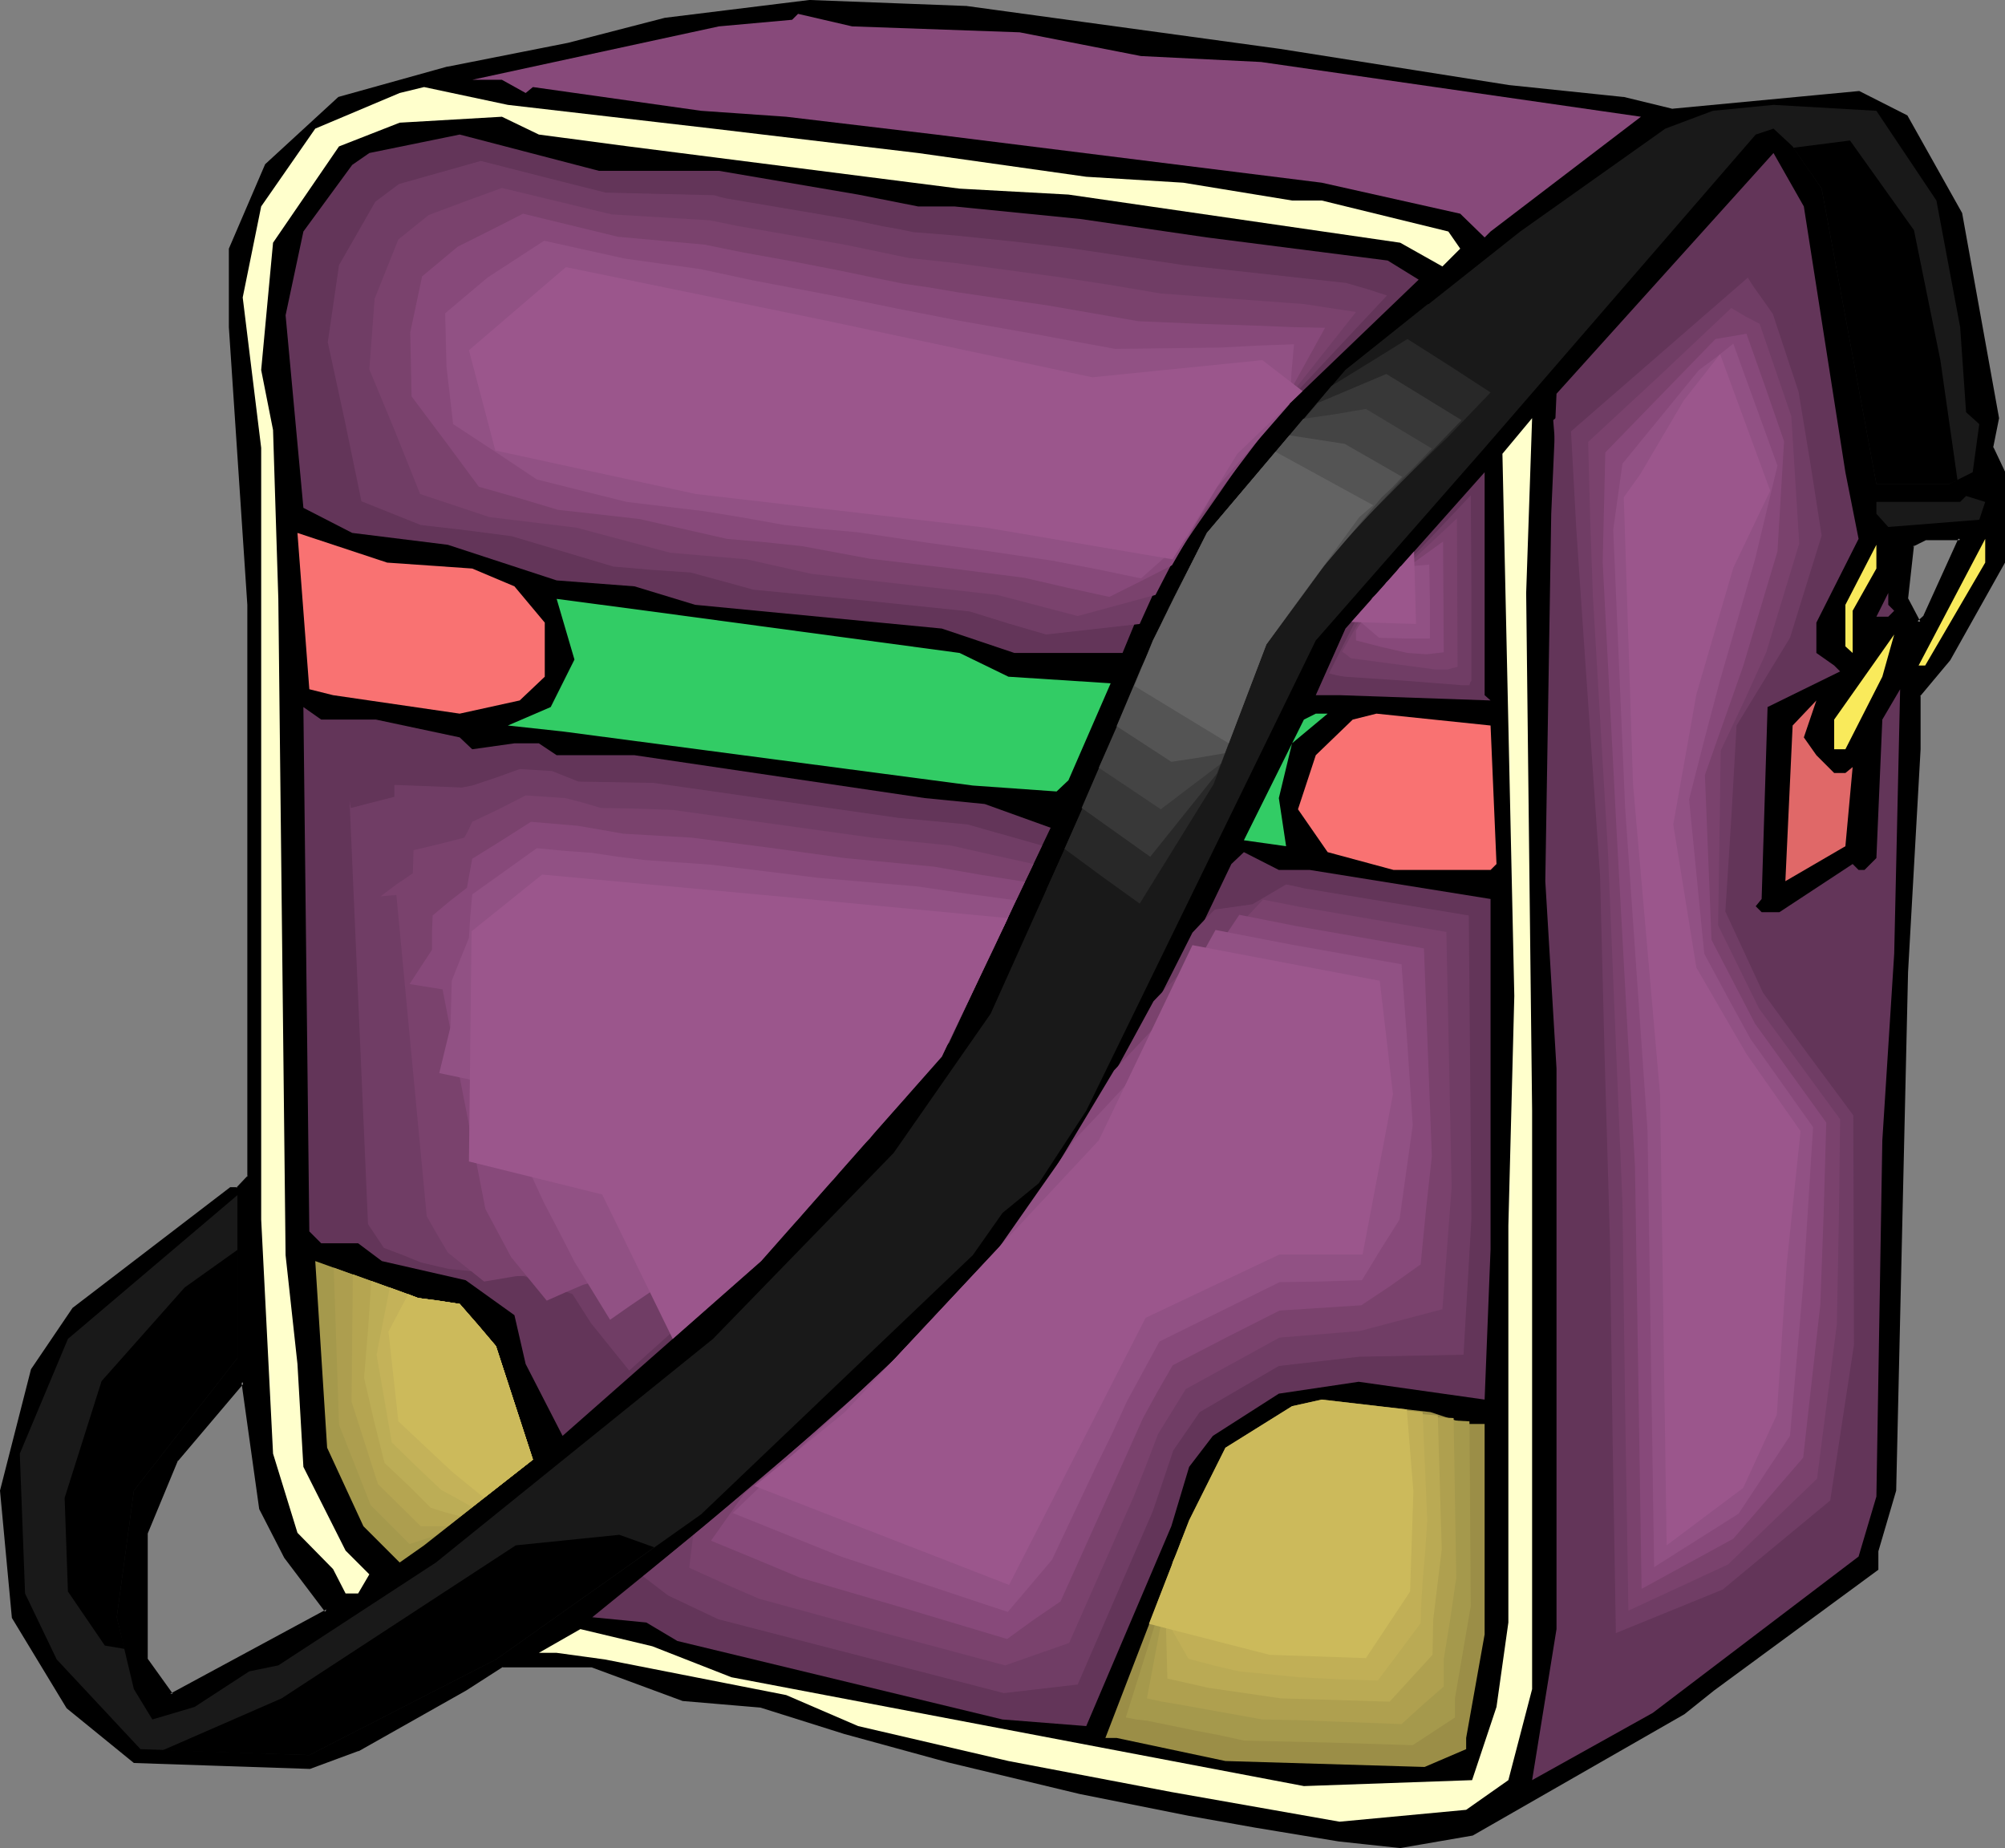 <?xml version="1.0" encoding="UTF-8" standalone="no"?>
<svg
   version="1.0"
   width="129.98mm"
   height="119.795mm"
   id="svg70"
   sodipodi:docname="Purse 30.wmf"
   xmlns:inkscape="http://www.inkscape.org/namespaces/inkscape"
   xmlns:sodipodi="http://sodipodi.sourceforge.net/DTD/sodipodi-0.dtd"
   xmlns="http://www.w3.org/2000/svg"
   xmlns:svg="http://www.w3.org/2000/svg">
  <rect width="100%" height="100%" fill="#808080" stroke="none"/>
  <sodipodi:namedview
     id="namedview70"
     pagecolor="#ffffff"
     bordercolor="#000000"
     borderopacity="0.25"
     inkscape:showpageshadow="2"
     inkscape:pageopacity="0.0"
     inkscape:pagecheckerboard="0"
     inkscape:deskcolor="#d1d1d1"
     inkscape:document-units="mm" />
  <defs
     id="defs1">
    <pattern
       id="WMFhbasepattern"
       patternUnits="userSpaceOnUse"
       width="6"
       height="6"
       x="0"
       y="0" />
  </defs>
  <path
     style="fill:#000000;fill-opacity:1;fill-rule:evenodd;stroke:none"
     d="m 69.973,381.347 -5.979,-11.796 -4.525,-31.025 -16.16,19.067 -7.595,17.936 v 31.025 l 6.141,8.726 38.299,-20.683 z M 313.342,12.281 l 56.237,9.049 28.118,2.909 11.958,2.909 45.733,-4.363 11.635,5.817 13.251,23.753 9.05,50.092 -1.454,7.271 2.909,5.979 v 22.137 l -13.251,23.753 -7.434,8.726 v 13.25 l -3.07,54.617 -2.909,127.008 -4.363,14.704 v 4.524 l -40.077,29.409 -7.11,5.817 -51.874,29.571 -17.614,3.232 -14.867,-1.777 -20.685,-3.393 -16.16,-2.909 -26.664,-5.332 -32.32,-7.756 -25.371,-6.948 -20.523,-6.302 -19.069,-1.777 -22.301,-8.241 h -22.139 l -8.888,5.817 -26.341,14.704 -11.958,4.363 L 32.805,431.439 16.645,418.189 3.394,396.213 0.323,365.188 8.08,335.617 18.099,320.751 56.56,291.342 h 1.616 l 2.909,-3.07 V 148.176 L 56.56,80.147 V 60.919 l 8.726,-20.522 17.776,-16.159 26.664,-7.595 29.573,-5.817 23.755,-5.979 35.39,-4.363 38.138,1.454 z m 158.368,138.804 8.565,-19.067 h -8.565 l -3.232,1.454 -1.454,13.25 3.07,5.817 z"
     id="path1" />
  <path
     style="fill:#000000;fill-opacity:1;fill-rule:evenodd;stroke:none"
     d="m 70.458,381.023 v 0.162 l -6.141,-11.796 h 0.162 l -4.686,-31.994 -16.806,20.037 -7.757,18.098 v 31.186 l 6.464,9.21 39.107,-21.168 -10.342,-13.735 -0.808,0.646 10.019,13.25 0.323,-0.646 -38.299,20.683 h 0.646 l -6.141,-8.564 v 0.162 -31.025 0.162 l 7.434,-17.936 v 0.162 l 16.16,-19.067 -0.646,-0.323 4.363,31.186 6.141,11.957 z"
     id="path2" />
  <path
     style="fill:#000000;fill-opacity:1;fill-rule:evenodd;stroke:none"
     d="m 313.342,12.765 56.237,9.049 27.957,2.747 v 0 l 11.958,3.07 46.056,-4.363 -0.323,-0.162 11.635,5.817 -0.162,-0.162 13.251,23.753 v -0.162 l 8.888,50.092 v -0.162 l -1.454,7.433 3.07,6.14 -0.162,-0.162 v 22.137 l 0.162,-0.323 -13.413,23.915 0.162,-0.162 -7.595,8.887 v 13.412 l -3.07,54.617 -2.909,127.008 v -0.162 l -4.202,14.866 v 4.524 l 0.162,-0.485 -40.077,29.571 v 0 l -7.272,5.817 v 0 l -51.712,29.409 v 0 l -17.614,3.232 h 0.162 l -14.867,-1.777 -20.523,-3.232 -16.322,-2.909 -26.664,-5.494 h 0.162 l -32.482,-7.756 -25.21,-6.948 -20.685,-6.302 -19.069,-1.616 v 0 l -22.301,-8.403 h -22.139 l -9.211,5.979 v 0 l -26.341,14.704 h 0.162 l -11.797,4.363 v 0 l -42.986,-1.616 0.323,0.162 -16.16,-13.25 0.162,0.162 -13.413,-22.137 v 0.162 L 0.808,365.188 v 0.162 L 8.403,335.779 v 0.162 L 18.422,321.074 v 0.162 l 38.461,-29.571 h -0.323 1.778 l 3.07,-3.07 V 148.176 L 57.045,80.147 v -19.229 0.323 l 8.726,-20.683 -0.162,0.162 17.776,-16.159 h -0.162 l 26.664,-7.433 h -0.162 l 29.573,-5.817 h 0.162 l 23.594,-5.979 v 0 l 35.39,-4.363 v 0 l 38.138,1.454 v 0 l 76.76,10.342 0.162,-0.808 -76.76,-10.503 h -0.162 L 198.445,0 h -0.162 l -35.39,4.363 v 0 l -23.755,6.14 v 0 l -29.411,5.817 h -0.162 l -26.664,7.433 -17.938,16.482 -8.888,20.683 v 19.229 l 4.525,68.028 v 140.096 l 0.162,-0.323 -2.909,3.07 0.323,-0.162 H 56.398 L 17.776,320.428 7.595,335.456 0,365.188 l 2.909,31.186 13.413,22.137 16.483,13.412 43.147,1.454 11.797,-4.363 h 0.162 l 26.341,-14.866 v 0 l 9.05,-5.817 -0.323,0.162 h 22.139 -0.162 l 22.301,8.241 19.069,1.616 v 0 l 20.523,6.463 25.371,6.948 32.32,7.756 v 0 l 26.664,5.332 16.322,2.909 20.523,3.393 15.029,1.616 17.776,-3.07 51.874,-29.732 v 0 l 7.272,-5.817 v 0 l 40.238,-29.571 v -4.686 0.162 l 4.363,-14.866 2.909,-127.008 3.07,-54.617 v -13.25 l -0.162,0.323 7.434,-8.887 13.413,-23.915 v -22.299 l -2.909,-6.14 v 0.323 l 1.454,-7.271 -9.05,-50.254 -13.413,-23.915 -11.797,-5.979 -46.056,4.363 h 0.323 l -11.958,-2.909 h -0.162 l -27.957,-2.909 -56.237,-8.887 z"
     id="path3" />
  <path
     style="fill:#000000;fill-opacity:1;fill-rule:evenodd;stroke:none"
     d="m 472.033,151.408 8.888,-19.875 h -9.373 l -3.555,1.616 -1.454,13.573 3.394,6.463 2.101,-1.777 -0.646,-0.646 -1.616,1.454 0.808,0.162 -3.07,-5.817 v 0.162 l 1.454,-13.089 -0.323,0.323 3.232,-1.616 h -0.162 8.565 l -0.323,-0.646 -8.726,19.229 0.162,-0.162 z"
     id="path4" />
  <path
     style="fill:#87497a;fill-opacity:1;fill-rule:evenodd;stroke:none"
     d="m 249.833,7.918 29.734,5.817 29.411,1.454 93.082,13.412 -36.845,28.116 -1.454,1.454 -5.979,-5.817 -33.936,-7.595 -94.536,-11.796 -36.683,-4.363 -20.846,-1.454 -41.208,-5.817 -1.778,1.454 -5.818,-3.232 h -7.272 l 60.438,-13.089 17.938,-1.616 1.454,-1.454 13.251,3.07 z"
     id="path5" />
  <path
     style="fill:#ffffcc;fill-opacity:1;fill-rule:evenodd;stroke:none"
     d="m 174.689,31.51 50.258,5.979 41.208,5.817 23.755,1.454 26.664,4.363 h 7.272 l 31.027,7.595 2.909,4.201 -4.363,4.363 -10.342,-5.817 -81.285,-11.796 -26.664,-1.454 -81.123,-10.342 -21.978,-2.909 -9.05,-4.363 -25.048,1.454 -14.867,5.817 -16.16,23.592 -2.909,31.186 2.909,14.704 1.293,41.366 1.778,160.78 2.909,26.662 1.454,25.208 10.342,20.522 5.818,5.817 -2.747,4.686 h -3.07 l -3.07,-5.979 -8.726,-8.887 -5.979,-19.391 -2.909,-57.364 V 109.718 L 59.469,72.876 63.994,50.577 77.245,31.51 97.929,22.784 l 5.979,-1.454 20.523,4.363 z"
     id="path6" />
  <path
     style="fill:#191919;fill-opacity:1;fill-rule:evenodd;stroke:none"
     d="m 474.457,49.123 5.818,31.025 1.454,20.845 3.232,2.909 -1.616,11.796 -5.818,2.909 h -17.776 l -13.413,-72.391 -7.11,-10.342 -4.686,-4.363 -4.363,1.454 -66.418,76.754 -41.37,47.184 -56.237,115.212 -11.635,17.775 -8.888,7.271 -7.272,10.342 -66.579,63.504 L 121.523,406.554 75.79,429.984 34.421,428.53 13.898,406.554 6.141,390.396 4.848,356.139 16.645,328.023 58.176,292.797 v 39.912 l -25.371,32.479 -4.202,31.025 4.202,17.613 4.525,7.433 10.342,-3.07 13.413,-8.726 7.11,-1.454 38.622,-25.208 67.872,-54.778 44.278,-45.568 23.755,-34.095 26.502,-58.979 13.251,-32.479 13.251,-26.339 33.936,-39.912 42.824,-33.933 35.552,-25.208 11.635,-4.363 14.867,-1.454 25.21,1.454 z"
     id="path7" />
  <path
     style="fill:#633559;fill-opacity:1;fill-rule:evenodd;stroke:none"
     d="m 176.144,41.851 34.098,5.817 14.706,2.909 h 8.888 l 30.866,3.07 31.027,4.524 44.278,5.656 7.595,4.686 -44.44,42.659 -25.048,41.366 -3.07,7.433 h -26.502 l -17.776,-5.979 -60.438,-5.817 -14.867,-4.524 -19.069,-1.454 -26.664,-8.726 -23.432,-2.909 -11.958,-6.14 -4.363,-47.184 4.363,-20.522 11.958,-16.32 4.202,-2.909 22.139,-4.524 34.098,8.887 z"
     id="path8" />
  <path
     style="fill:#633559;fill-opacity:1;fill-rule:evenodd;stroke:none"
     d="m 452.156,115.697 3.232,16.32 -10.342,20.522 v 7.433 l 4.363,3.07 1.454,1.454 -17.776,8.726 -1.454,47.022 -1.454,1.777 1.454,1.454 h 4.363 l 17.938,-11.796 1.454,1.454 h 1.454 l 2.909,-2.909 1.454,-33.933 4.363,-7.433 -1.454,64.797 -2.909,45.729 -1.454,87.257 -4.363,14.704 -50.419,38.296 -29.573,16.482 5.979,-37.004 V 261.772 l -2.747,-45.891 1.454,-90.004 1.293,-29.409 53.166,-58.979 7.434,13.089 z"
     id="path9" />
  <path
     style="fill:#ffffcc;fill-opacity:1;fill-rule:evenodd;stroke:none"
     d="m 375.396,272.113 v 141.712 l -5.818,22.299 -10.342,7.271 -31.027,2.909 -41.208,-7.271 -39.915,-7.595 -36.845,-8.564 -17.614,-7.595 -44.44,-8.726 -11.797,-1.616 h -4.363 l 10.181,-5.817 17.614,4.201 19.392,7.595 140.269,26.662 41.208,-1.454 5.979,-17.936 2.909,-20.683 v -97.276 l 1.454,-56.232 -2.909,-132.825 7.272,-8.726 -1.454,42.821 z"
     id="path10" />
  <path
     style="fill:#633559;fill-opacity:1;fill-rule:evenodd;stroke:none"
     d="m 365.216,171.606 -37.006,-1.293 h -5.818 l 7.272,-16.32 34.098,-38.296 v 54.617 z"
     id="path11" />
  <path
     style="fill:#191919;fill-opacity:1;fill-rule:evenodd;stroke:none"
     d="m 484.961,127.331 -22.301,1.777 -2.909,-3.232 v -2.909 h 20.523 l 1.454,-1.454 4.686,1.454 z"
     id="path12" />
  <path
     style="fill:#f97272;fill-opacity:1;fill-rule:evenodd;stroke:none"
     d="m 115.705,139.288 10.342,4.363 7.434,8.887 v 13.25 l -6.141,5.817 -14.706,3.232 -31.027,-4.524 -5.818,-1.454 -2.909,-38.296 21.978,7.271 z"
     id="path13" />
  <path
     style="fill:#f9ea5b;fill-opacity:1;fill-rule:evenodd;stroke:none"
     d="m 471.71,163.042 h -1.616 l 16.322,-31.025 v 5.817 z"
     id="path14" />
  <path
     style="fill:#f9ea5b;fill-opacity:1;fill-rule:evenodd;stroke:none"
     d="m 453.934,149.63 v 10.342 l -1.778,-1.616 v -10.18 l 7.595,-14.704 v 5.817 z"
     id="path15" />
  <path
     style="fill:#633559;fill-opacity:1;fill-rule:evenodd;stroke:none"
     d="m 464.115,149.63 -1.454,1.454 h -2.909 l 2.909,-5.817 v 2.909 z"
     id="path16" />
  <path
     style="fill:#32cc65;fill-opacity:1;fill-rule:evenodd;stroke:none"
     d="m 235.128,159.972 11.958,5.817 25.048,1.616 -10.342,23.753 -2.909,2.747 -20.523,-1.454 -100.515,-13.25 -13.413,-1.454 10.504,-4.524 5.818,-11.634 -4.363,-14.866 21.978,2.909 z"
     id="path17" />
  <path
     style="fill:#f9ea5b;fill-opacity:1;fill-rule:evenodd;stroke:none"
     d="m 452.156,183.563 h -2.747 v -7.271 l 14.706,-20.845 -2.909,10.342 z"
     id="path18" />
  <path
     style="fill:#e06868;fill-opacity:1;fill-rule:evenodd;stroke:none"
     d="m 445.046,185.018 4.363,4.363 h 2.747 l 1.778,-1.454 -1.778,19.391 -14.706,8.564 1.778,-38.135 5.818,-6.14 -3.07,9.049 z"
     id="path19" />
  <path
     style="fill:#633559;fill-opacity:1;fill-rule:evenodd;stroke:none"
     d="m 92.112,176.292 20.523,4.363 3.07,2.909 10.342,-1.454 h 5.979 l 4.363,2.909 h 19.069 l 71.104,10.503 14.706,1.454 16.16,5.817 -26.664,56.071 -44.278,50.092 -48.642,42.821 -9.05,-17.613 -2.747,-11.957 -11.958,-8.564 -20.523,-4.686 -5.818,-4.363 h -9.05 l -2.909,-2.909 -1.454,-128.462 4.363,3.07 z"
     id="path20" />
  <path
     style="fill:#32cc65;fill-opacity:1;fill-rule:evenodd;stroke:none"
     d="m 316.574,182.109 -3.232,13.412 1.778,11.796 -10.342,-1.454 14.706,-29.571 2.909,-1.454 h 2.909 z"
     id="path21" />
  <path
     style="fill:#f97272;fill-opacity:1;fill-rule:evenodd;stroke:none"
     d="m 366.67,211.68 -1.454,1.454 h -23.755 l -16.16,-4.363 -7.272,-10.503 4.363,-13.25 9.05,-8.726 5.818,-1.454 27.957,2.909 z"
     id="path22" />
  <path
     style="fill:#633559;fill-opacity:1;fill-rule:evenodd;stroke:none"
     d="m 320.937,213.134 44.278,7.11 v 85.803 l -1.454,36.842 -30.866,-4.363 -19.554,2.909 -16.16,10.342 -5.818,7.595 -4.363,14.543 -20.846,48.961 -20.523,-1.616 -79.669,-19.229 -7.595,-4.524 -13.251,-1.293 61.893,-50.254 62.216,-66.574 32.482,-67.705 3.07,-2.909 8.565,4.363 z"
     id="path23" />
  <path
     style="fill:#a5994c;fill-opacity:1;fill-rule:evenodd;stroke:none"
     d="m 112.635,319.459 8.888,10.342 9.05,27.793 -26.664,21.006 -5.979,4.201 -8.888,-8.887 -8.888,-19.229 -2.909,-45.729 25.21,9.049 z"
     id="path24" />
  <path
     style="fill:#9b8e47;fill-opacity:1;fill-rule:evenodd;stroke:none"
     d="m 359.236,348.868 h 4.525 v 51.546 l -4.525,25.369 v 2.747 l -10.181,4.363 -48.803,-1.454 -26.664,-5.656 h -2.747 l 20.523,-53.324 8.888,-17.775 16.322,-10.18 7.272,-1.616 26.664,3.07 z"
     id="path25" />
  <path
     style="fill:#703d65;fill-opacity:1;fill-rule:evenodd;stroke:none"
     d="m 359.883,224.284 0.646,74.169 -0.97,16.805 -0.97,16.644 -25.533,0.485 -19.715,2.262 -9.696,5.656 -9.696,5.656 -3.232,4.686 -3.232,4.686 -5.01,14.866 -18.422,42.498 -18.099,2.101 -69.973,-18.098 -6.141,-2.909 -6.141,-2.909 -6.141,-4.686 52.682,-43.467 52.843,-56.556 14.544,-28.924 14.544,-28.763 2.747,-2.909 2.747,-2.747 9.211,-1.293 8.242,-4.848 2.424,0.485 2.101,0.485 z"
     id="path26" />
  <path
     style="fill:#7a426d;fill-opacity:1;fill-rule:evenodd;stroke:none"
     d="m 354.388,228.323 1.293,62.534 -2.262,29.894 -20.2,5.332 -9.858,0.808 -9.858,0.808 -11.474,6.302 -11.474,6.302 -6.787,10.988 -2.909,7.595 -3.07,7.756 -15.837,35.872 -15.675,5.494 -30.219,-8.079 -30.058,-8.241 -8.565,-3.717 -8.565,-3.878 0.97,-7.918 43.47,-36.842 43.632,-46.537 12.766,-23.753 12.928,-23.753 3.878,-4.04 4.04,-4.201 4.848,-3.555 4.848,-3.393 4.686,-4.848 4.525,-4.848 9.05,1.777 z"
     id="path27" />
  <path
     style="fill:#87497a;fill-opacity:1;fill-rule:evenodd;stroke:none"
     d="m 348.894,232.363 0.97,25.531 0.97,25.369 -1.454,13.25 -1.293,13.25 -7.272,5.171 -7.272,4.848 -10.019,0.646 -10.019,0.646 -13.09,6.625 -13.09,6.787 -3.717,6.463 -3.555,6.463 -3.394,7.595 -3.555,7.918 -6.626,14.704 -6.626,14.704 -6.626,4.524 -6.464,4.686 -25.371,-7.595 -25.371,-7.433 -10.827,-4.524 -5.494,-2.262 -5.494,-2.262 8.08,-11.473 17.13,-15.028 16.968,-15.028 17.13,-18.259 17.13,-18.259 22.301,-37.165 10.504,-11.15 5.171,-6.302 5.171,-6.302 5.01,-7.11 4.848,-7.271 13.898,2.747 15.675,2.747 z"
     id="path28" />
  <path
     style="fill:#915184;fill-opacity:1;fill-rule:evenodd;stroke:none"
     d="m 343.4,236.241 1.454,19.875 1.293,19.552 -3.232,23.107 -4.686,7.433 -4.525,7.433 -10.019,0.323 -10.181,0.162 -14.706,7.271 -14.706,7.271 -7.918,14.543 -3.717,8.079 -3.878,7.918 -10.827,22.945 -10.827,12.765 -40.885,-13.573 -13.251,-5.332 -13.251,-5.332 15.19,-14.704 24.725,-23.269 12.605,-13.25 12.443,-13.412 9.373,-13.412 9.534,-13.573 6.464,-6.787 6.464,-6.948 5.494,-9.21 5.333,-9.049 10.666,-19.229 18.422,3.555 13.574,2.424 z"
     id="path29" />
  <path
     style="fill:#9b568c;fill-opacity:1;fill-rule:evenodd;stroke:none"
     d="m 184.87,364.057 22.139,-18.098 62.216,-66.574 22.947,-47.83 45.894,8.726 3.232,27.793 -7.434,39.266 h -20.362 l -32.805,15.512 -33.451,65.443 z"
     id="path30" />
  <path
     style="fill:#703d65;fill-opacity:1;fill-rule:evenodd;stroke:none"
     d="m 220.099,200.369 8.565,0.808 8.403,0.808 18.261,5.171 -11.474,24.077 -11.312,24.238 -18.584,21.653 -18.584,21.814 -20.685,18.421 -20.523,18.421 -9.373,-11.634 -2.262,-3.555 -2.262,-3.555 -5.818,-2.101 -5.979,-2.262 -18.422,-1.777 -3.555,-0.808 -3.394,-0.808 -4.363,-1.777 -4.686,-1.777 -3.878,-5.817 -4.525,-103.739 0.162,0.97 0.162,0.808 10.666,-2.747 v -2.909 l 8.242,0.323 8.242,0.323 2.586,-0.485 5.818,-1.939 5.818,-2.101 7.918,0.485 3.232,1.293 3.232,1.293 18.422,0.323 z"
     id="path31" />
  <path
     style="fill:#7a426d;fill-opacity:1;fill-rule:evenodd;stroke:none"
     d="m 213.635,205.216 9.696,0.97 9.696,0.97 10.019,2.262 10.181,2.262 -4.848,10.018 -4.686,10.18 -9.696,20.198 -14.867,18.421 -14.867,18.421 -33.613,30.702 -5.01,-2.747 -4.848,-2.909 -3.07,-0.97 -3.07,-1.131 -11.635,-0.162 -8.403,0.485 -8.242,0.485 -3.878,0.646 -3.878,0.646 -8.888,-7.11 -2.586,-4.363 -2.586,-4.524 -3.717,-39.266 -3.717,-39.427 -2.101,0.162 -1.778,0.162 3.878,-2.909 4.04,-2.747 0.162,-5.656 6.141,-1.454 6.302,-1.616 0.97,-1.777 0.97,-2.101 6.464,-3.07 6.626,-3.393 9.696,0.646 4.363,1.131 4.363,1.293 8.888,0.162 8.726,0.323 24.402,3.393 z"
     id="path32" />
  <path
     style="fill:#87497a;fill-opacity:1;fill-rule:evenodd;stroke:none"
     d="m 207.009,210.225 21.816,2.101 11.15,1.939 11.15,1.777 -7.757,16.32 -7.757,16.32 -22.462,30.217 -13.09,12.281 -13.09,12.442 -5.171,0.162 -5.01,0.162 -3.878,1.454 -4.04,1.293 -5.656,2.101 -2.909,0.97 -2.747,0.97 -14.706,4.04 -4.525,1.939 -4.363,1.939 -4.363,-5.332 -4.363,-5.332 -6.302,-11.796 -10.504,-53.809 -8.08,-1.293 5.494,-8.403 v -4.201 l 0.162,-4.201 4.04,-3.393 4.363,-3.393 0.646,-3.555 0.646,-3.555 7.272,-4.524 7.11,-4.524 11.474,0.97 5.656,0.97 5.494,0.97 16.806,0.97 18.746,2.424 z"
     id="path33" />
  <path
     style="fill:#915184;fill-opacity:1;fill-rule:evenodd;stroke:none"
     d="m 200.545,215.073 24.24,2.101 12.12,1.777 11.958,1.616 -2.747,6.14 -3.07,6.14 -5.818,12.442 -15.352,23.592 -9.211,9.21 -9.211,9.372 -5.333,3.232 -5.333,3.232 -4.848,3.878 -4.686,3.717 -11.312,8.403 -6.302,3.232 -6.302,3.393 -5.01,3.393 -4.848,3.393 -4.363,-7.11 -4.363,-7.11 -3.717,-7.271 -3.878,-7.433 -6.626,-14.381 -6.626,-14.543 -6.141,-1.293 -6.141,-1.293 2.747,-11.311 0.162,-5.656 0.162,-5.656 2.101,-5.332 2.101,-5.171 0.323,-5.171 0.485,-5.494 7.918,-5.656 7.918,-5.656 6.626,0.646 6.787,0.485 6.464,0.97 6.626,0.808 16.16,1.131 13.251,1.616 z"
     id="path34" />
  <path
     style="fill:#9b568c;fill-opacity:1;fill-rule:evenodd;stroke:none"
     d="m 246.925,224.93 -16.16,33.933 -44.278,50.092 -21.654,19.067 -17.291,-35.388 -32.643,-8.079 0.646,-56.394 17.291,-13.897 61.246,5.656 z"
     id="path35" />
  <path
     style="fill:#703d65;fill-opacity:1;fill-rule:evenodd;stroke:none"
     d="m 117.806,39.427 7.595,1.939 7.595,1.939 15.352,3.878 13.251,0.323 13.413,0.323 1.616,0.485 1.454,0.323 30.542,5.171 7.595,1.616 3.717,0.646 3.878,0.808 10.181,0.808 14.059,1.454 13.898,1.616 14.059,2.101 14.059,2.101 39.754,4.363 5.01,1.454 5.01,1.616 -33.451,35.711 -23.27,36.196 -3.878,8.564 -11.474,1.293 -11.474,1.293 -9.373,-2.747 -9.373,-2.909 -26.502,-2.747 -26.502,-2.585 -7.595,-2.101 -7.757,-2.101 -9.534,-0.646 -9.373,-0.808 -12.443,-3.717 -12.443,-3.717 -11.15,-1.454 -11.15,-1.293 -14.544,-5.817 -4.04,-19.552 -4.202,-19.391 2.747,-18.906 8.888,-15.512 5.818,-4.363 z"
     id="path36" />
  <path
     style="fill:#7a426d;fill-opacity:1;fill-rule:evenodd;stroke:none"
     d="m 122.977,46.052 13.413,3.232 13.413,3.232 24.078,1.454 3.232,0.646 3.07,0.646 26.826,4.686 7.757,1.616 7.757,1.616 11.797,1.293 25.048,3.393 12.605,1.939 12.443,2.101 17.453,1.293 17.614,1.293 3.232,0.485 3.07,0.485 6.464,0.97 -22.624,28.601 -10.666,15.512 -10.827,15.512 -5.01,9.695 -19.069,5.171 -9.858,-2.585 -9.858,-2.585 -45.571,-5.171 -7.918,-1.777 -7.918,-1.777 -18.746,-1.616 -11.474,-3.07 -11.474,-3.07 -10.666,-1.293 -10.666,-1.293 -16.968,-5.656 -6.141,-15.351 -6.302,-15.189 0.646,-8.564 0.646,-8.726 2.909,-7.271 2.909,-7.271 7.434,-5.979 9.05,-3.393 z"
     id="path37" />
  <path
     style="fill:#87497a;fill-opacity:1;fill-rule:evenodd;stroke:none"
     d="m 128.149,52.354 23.27,5.656 21.331,1.939 4.686,0.97 4.848,0.97 11.635,2.101 11.635,2.262 7.757,1.616 7.918,1.616 6.626,0.97 6.626,1.131 10.989,1.616 11.15,1.616 22.301,3.878 15.029,0.646 15.19,0.485 7.757,0.323 7.757,0.162 -11.958,21.653 -19.554,25.854 -2.909,5.332 -3.07,5.332 -7.595,3.878 -7.757,3.878 -10.342,-2.262 -10.504,-2.424 -18.907,-2.424 -19.069,-2.262 -16.483,-3.07 -9.211,-0.97 -9.211,-0.808 -21.331,-4.848 -9.858,-1.131 -10.181,-1.131 -9.696,-2.909 -9.696,-2.747 -8.242,-11.15 -8.242,-10.988 -0.323,-15.674 2.909,-13.735 8.726,-7.271 8.08,-4.04 z"
     id="path38" />
  <path
     style="fill:#915184;fill-opacity:1;fill-rule:evenodd;stroke:none"
     d="m 133.32,58.979 19.715,4.363 9.211,1.293 9.373,1.293 12.766,2.747 19.554,3.717 8.08,1.616 7.918,1.616 14.867,2.909 19.23,3.393 9.534,1.777 9.696,1.777 12.766,-0.162 12.928,-0.162 9.05,-0.485 9.05,-0.323 -0.646,7.271 -0.162,3.717 -0.323,3.717 -17.776,20.36 -6.949,11.957 -11.635,10.342 -10.827,-2.262 -10.989,-2.101 -15.19,-2.262 -15.19,-2.101 -8.565,-1.293 -8.726,-1.293 -9.05,-0.808 -8.888,-0.97 -9.858,-1.777 -9.858,-1.616 -18.907,-2.262 -10.989,-2.747 -10.989,-2.747 -10.181,-6.787 -10.342,-6.787 -0.808,-7.11 -0.808,-6.948 -0.323,-13.089 10.342,-8.726 6.949,-4.524 z"
     id="path39" />
  <path
     style="fill:#9b568c;fill-opacity:1;fill-rule:evenodd;stroke:none"
     d="m 319.16,95.821 -15.998,15.351 -15.837,25.854 -45.733,-7.756 -71.104,-8.241 -49.126,-10.665 -6.464,-24.561 23.755,-20.36 63.67,13.089 65.286,13.897 41.693,-4.201 z"
     id="path40" />
  <path
     style="fill:#703d65;fill-opacity:1;fill-rule:evenodd;stroke:none"
     d="m 358.428,167.889 -14.382,-1.131 -14.544,-0.97 -1.939,-0.323 -1.939,-0.485 7.434,-14.704 13.574,-14.381 13.736,-14.543 0.162,22.784 v 22.622 l -0.323,0.485 -0.162,0.646 h -0.808 z"
     id="path41" />
  <path
     style="fill:#7a426d;fill-opacity:1;fill-rule:evenodd;stroke:none"
     d="m 351.641,164.011 -20.685,-2.747 -0.97,-0.808 -1.131,-0.808 7.434,-13.25 10.342,-9.695 10.342,-9.695 0.162,36.357 -1.293,0.323 -1.131,0.323 h -1.454 z"
     id="path42" />
  <path
     style="fill:#87497a;fill-opacity:1;fill-rule:evenodd;stroke:none"
     d="m 344.854,159.972 -6.302,-1.454 -6.302,-1.616 v -2.424 l 3.717,-5.979 3.717,-5.817 6.949,-5.009 6.949,-5.009 0.162,27.147 -4.202,0.485 -2.262,-0.162 z"
     id="path43" />
  <path
     style="fill:#915184;fill-opacity:1;fill-rule:evenodd;stroke:none"
     d="m 337.905,156.255 -4.363,-3.717 1.939,-3.555 3.878,-5.009 3.717,-5.171 3.555,-0.162 3.555,-0.323 0.162,9.049 v 9.049 h -6.141 z"
     id="path44" />
  <path
     style="fill:#9b568c;fill-opacity:1;fill-rule:evenodd;stroke:none"
     d="m 331.118,152.377 15.352,-17.29 0.485,17.775 z"
     id="path45" />
  <path
     style="fill:#633559;fill-opacity:1;fill-rule:evenodd;stroke:none"
     d="m 380.568,102.931 51.55,-42.336 5.494,13.897 4.686,15.512 9.373,39.266 -7.434,23.592 -15.029,18.906 -4.686,48.153 8.403,19.552 24.402,32.641 0.97,62.211 -6.626,38.458 -30.866,22.945 -28.118,9.695 -2.747,-185.503 z"
     id="path46" />
  <path
     style="fill:#703d65;fill-opacity:1;fill-rule:evenodd;stroke:none"
     d="m 384.931,105.678 43.309,-37.65 1.454,2.262 1.616,2.262 3.07,4.363 6.302,19.067 2.909,17.613 2.747,17.613 -7.757,25.046 -13.09,21.491 -1.293,22.784 -1.454,22.784 9.211,19.875 10.989,15.028 11.15,15.028 0.162,56.232 -5.818,38.135 -13.09,10.826 -13.251,10.988 -26.179,10.665 -0.808,-48.153 -0.646,-48.153 -1.293,-44.76 -1.131,-44.598 -4.202,-60.919 -1.616,-23.915 z"
     id="path47" />
  <path
     style="fill:#7a426d;fill-opacity:1;fill-rule:evenodd;stroke:none"
     d="m 389.132,108.264 17.614,-16.32 17.453,-16.482 3.555,2.101 3.394,1.777 7.757,22.622 0.97,15.674 0.97,15.512 -8.08,26.662 -5.494,12.119 -5.656,11.957 -0.323,21.491 -0.323,21.33 10.019,20.36 19.877,27.147 -0.323,25.208 -0.485,25.046 -4.848,37.811 -21.816,21.006 -24.402,11.311 -0.808,-49.769 -0.646,-49.931 -3.555,-86.126 -3.717,-63.181 -0.646,-18.583 z"
     id="path48" />
  <path
     style="fill:#87497a;fill-opacity:1;fill-rule:evenodd;stroke:none"
     d="m 393.334,110.849 26.987,-27.793 7.595,-1.293 4.686,13.25 4.525,13.089 -1.616,26.985 -4.202,14.058 -4.202,14.058 -9.373,26.662 1.616,40.397 10.666,20.522 17.453,24.238 -0.646,22.461 -0.808,22.137 -4.202,37.488 -17.13,19.875 -22.462,12.281 -0.808,-51.708 -0.808,-51.708 -4.525,-82.571 -3.394,-65.605 z"
     id="path49" />
  <path
     style="fill:#915184;fill-opacity:1;fill-rule:evenodd;stroke:none"
     d="m 397.536,113.596 18.746,-22.945 4.363,-3.232 4.04,-3.232 10.827,29.894 -2.747,11.473 -2.747,11.473 -8.565,29.571 -3.878,14.704 -3.717,14.543 3.717,37.811 5.656,10.503 5.656,10.342 15.352,21.653 -2.424,38.619 -3.232,37.004 -6.302,9.534 -6.302,9.534 -20.685,13.089 -1.616,-106.971 -5.494,-79.178 -2.909,-68.028 1.131,-8.079 z"
     id="path50" />
  <path
     style="fill:#9b568c;fill-opacity:1;fill-rule:evenodd;stroke:none"
     d="m 401.899,116.181 10.666,-18.098 8.888,-11.311 12.282,33.449 -9.05,18.906 -9.05,31.025 -5.656,31.833 5.656,35.065 12.282,21.168 13.251,18.906 -3.394,32.641 -2.424,36.842 -8.242,17.936 -18.746,14.058 -1.616,-110.526 -6.626,-75.946 -2.262,-70.291 z"
     id="path51" />
  <path
     style="fill:#a5994c;fill-opacity:1;fill-rule:evenodd;stroke:none"
     d="m 346.147,427.561 -20.523,-0.646 -20.846,-0.485 -5.818,-1.293 -5.979,-1.131 -11.797,-2.424 -2.747,-0.323 -2.586,-0.485 6.787,-21.653 6.787,-21.653 8.08,-16.644 13.898,-10.665 3.878,-2.424 3.878,-2.585 24.402,0.646 4.363,0.97 4.202,0.97 2.101,0.162 5.818,0.323 0.323,45.245 -1.939,11.311 -0.97,5.656 -0.97,5.656 v 4.686 z"
     id="path52" />
  <path
     style="fill:#afa04f;fill-opacity:1;fill-rule:evenodd;stroke:none"
     d="m 343.4,422.39 -17.13,-0.646 -8.403,-0.323 -8.565,-0.162 -20.685,-3.717 -3.878,-0.646 -3.717,-0.808 6.302,-33.449 3.717,-7.918 3.717,-7.756 5.818,-5.656 5.818,-5.656 8.08,-8.079 22.462,-2.101 8.08,0.97 2.101,0.323 2.101,0.323 3.555,0.162 3.394,0.162 0.323,19.552 0.323,19.552 -1.454,10.018 -1.616,10.018 v 3.232 3.393 l -5.171,4.524 z"
     id="path53" />
  <path
     style="fill:#baaa54;fill-opacity:1;fill-rule:evenodd;stroke:none"
     d="m 340.491,416.896 -26.664,-0.808 -8.888,-1.293 -8.888,-1.293 -10.019,-2.262 -0.323,-11.796 -0.162,-11.796 6.464,-14.704 9.373,-11.634 4.202,-5.656 4.04,-5.656 10.342,-2.424 10.181,-2.424 h 3.878 l 3.878,0.162 3.232,0.323 3.07,0.323 4.04,0.485 4.04,0.323 0.485,16.32 0.485,16.482 -2.101,17.29 -0.162,8.564 -5.333,5.817 z"
     id="path54" />
  <path
     style="fill:#c1af56;fill-opacity:1;fill-rule:evenodd;stroke:none"
     d="m 337.582,411.725 -9.534,-0.323 -9.696,-0.485 -14.867,-1.454 -6.141,-1.454 -6.141,-1.616 -3.878,-6.787 -3.717,-6.948 2.747,-6.787 2.909,-6.787 3.555,-6.14 3.555,-5.979 8.565,-14.543 9.211,-3.878 9.211,-3.717 7.595,-0.808 4.202,0.646 4.202,0.323 4.525,0.485 4.686,0.485 1.131,26.5 -0.485,7.433 -0.646,7.433 -0.323,5.171 -0.162,5.171 -5.171,6.948 z"
     id="path55" />
  <path
     style="fill:#ccba5b;fill-opacity:1;fill-rule:evenodd;stroke:none"
     d="m 281.507,397.829 9.858,-25.369 8.888,-17.775 16.322,-10.18 7.272,-1.616 20.846,2.424 1.616,20.037 -0.808,24.561 -10.827,16.32 -23.594,-0.808 z"
     id="path56" />
  <path
     style="fill:#ad9e4f;fill-opacity:1;fill-rule:evenodd;stroke:none"
     d="m 112.635,319.459 4.525,5.171 4.363,5.171 4.525,13.897 4.525,13.897 -23.755,18.583 -6.464,2.101 -9.534,-9.534 -7.757,-19.714 -1.293,-38.458 10.342,3.717 10.342,3.717 5.01,0.646 z"
     id="path57" />
  <path
     style="fill:#b5a551;fill-opacity:1;fill-rule:evenodd;stroke:none"
     d="m 112.635,319.459 4.525,5.171 4.363,5.171 4.525,13.897 4.525,13.897 -10.342,8.079 -10.504,8.241 h -6.626 l -10.504,-10.342 -6.464,-20.198 0.323,-31.186 15.998,5.817 5.01,0.646 z"
     id="path58" />
  <path
     style="fill:#bcad56;fill-opacity:1;fill-rule:evenodd;stroke:none"
     d="m 112.635,319.459 4.525,5.171 4.363,5.171 4.525,13.897 4.525,13.897 -8.888,6.948 -8.888,6.948 -3.717,-0.97 -3.555,-1.131 -5.494,-5.494 -5.818,-5.494 -2.586,-10.342 -2.424,-10.503 0.97,-11.796 0.808,-11.957 11.474,4.201 5.01,0.646 z"
     id="path59" />
  <path
     style="fill:#c4b259;fill-opacity:1;fill-rule:evenodd;stroke:none"
     d="m 112.635,319.459 4.525,5.171 4.363,5.171 4.525,13.897 4.525,13.897 -7.434,5.817 -7.434,5.817 -3.717,-2.101 -3.878,-2.101 -6.141,-5.817 -5.979,-5.817 -3.717,-21.491 3.232,-16.482 3.555,1.293 3.394,1.293 5.01,0.646 z"
     id="path60" />
  <path
     style="fill:#ccba5b;fill-opacity:1;fill-rule:evenodd;stroke:none"
     d="m 112.635,319.459 8.888,10.342 9.05,27.793 -11.958,9.372 -7.918,-6.464 -13.09,-12.281 -2.424,-21.976 4.848,-9.21 2.424,0.97 z"
     id="path61" />
  <path
     style="fill:#000000;fill-opacity:1;fill-rule:evenodd;stroke:none"
     d="m 58.176,306.208 v 26.5 l -25.371,32.479 -4.202,31.025 1.939,7.756 -4.848,-0.808 -9.05,-13.25 -0.808,-22.945 9.05,-28.601 20.362,-22.945 z"
     id="path62" />
  <path
     style="fill:#191919;fill-opacity:1;fill-rule:evenodd;stroke:none"
     d="m 256.459,217.82 12.766,-28.439 13.251,-32.479 13.251,-26.339 33.936,-39.912 20.2,-16.159 22.462,14.704 -12.12,13.089 -27.149,24.4 -22.786,31.186 -13.898,36.68 -19.715,38.458 z"
     id="path63" />
  <path
     style="fill:#282828;fill-opacity:1;fill-rule:evenodd;stroke:none"
     d="m 260.822,207.963 5.494,-12.442 5.656,-12.604 11.797,-28.601 11.958,-23.753 30.542,-36.034 9.211,-5.656 9.373,-5.817 10.181,6.464 10.181,6.625 -10.504,10.988 -11.958,11.473 -11.958,11.311 -10.181,13.897 -10.342,14.058 -12.928,34.257 -18.099,29.247 -9.211,-6.625 z"
     id="path64" />
  <path
     style="fill:#383838;fill-opacity:1;fill-rule:evenodd;stroke:none"
     d="m 265.024,197.945 4.686,-10.826 4.848,-10.665 10.504,-24.884 10.666,-21.006 13.574,-15.997 13.574,-15.836 8.403,-3.555 8.403,-3.555 18.422,11.311 -8.726,9.049 -10.342,10.503 -10.504,10.503 -9.05,12.442 -9.211,12.442 -12.12,31.671 -16.322,20.36 z"
     id="path65" />
  <path
     style="fill:#444444;fill-opacity:1;fill-rule:evenodd;stroke:none"
     d="m 269.225,188.088 7.918,-18.098 4.686,-10.503 4.525,-10.503 9.373,-18.421 11.797,-13.897 11.797,-14.058 7.757,-1.131 7.595,-1.293 8.08,4.848 4.04,2.424 4.04,2.424 -3.394,3.555 -3.555,3.555 -17.614,19.067 -15.998,21.814 -11.15,29.247 -7.272,5.494 -7.434,5.656 z"
     id="path66" />
  <path
     style="fill:#545454;fill-opacity:1;fill-rule:evenodd;stroke:none"
     d="m 273.588,177.908 3.07,-7.271 3.07,-7.271 7.918,-16.967 4.04,-7.918 4.04,-7.918 20.2,-23.915 13.574,2.101 14.059,8.079 -2.424,2.585 -2.586,2.424 -7.272,8.726 -7.272,8.564 -6.949,9.372 -6.787,9.372 -10.181,26.662 -6.626,1.131 -6.464,0.97 z"
     id="path67" />
  <path
     style="fill:#636363;fill-opacity:1;fill-rule:evenodd;stroke:none"
     d="m 277.952,168.051 4.525,-11.15 13.251,-26.339 16.806,-19.875 23.917,13.089 -3.394,2.909 -22.786,31.186 -9.211,24.238 z"
     id="path68" />
  <path
     style="fill:#000000;fill-opacity:1;fill-rule:evenodd;stroke:none"
     d="m 479.628,117.636 -2.101,0.97 h -17.776 l -13.413,-72.391 -6.949,-10.018 13.898,-1.777 15.675,21.976 6.464,31.833 z"
     id="path69" />
  <path
     style="fill:#000000;fill-opacity:1;fill-rule:evenodd;stroke:none"
     d="m 160.307,379.084 -38.784,27.47 -45.733,23.43 -36.037,-1.131 29.25,-12.765 57.368,-37.488 25.371,-2.585 z"
     id="path70" />
</svg>
